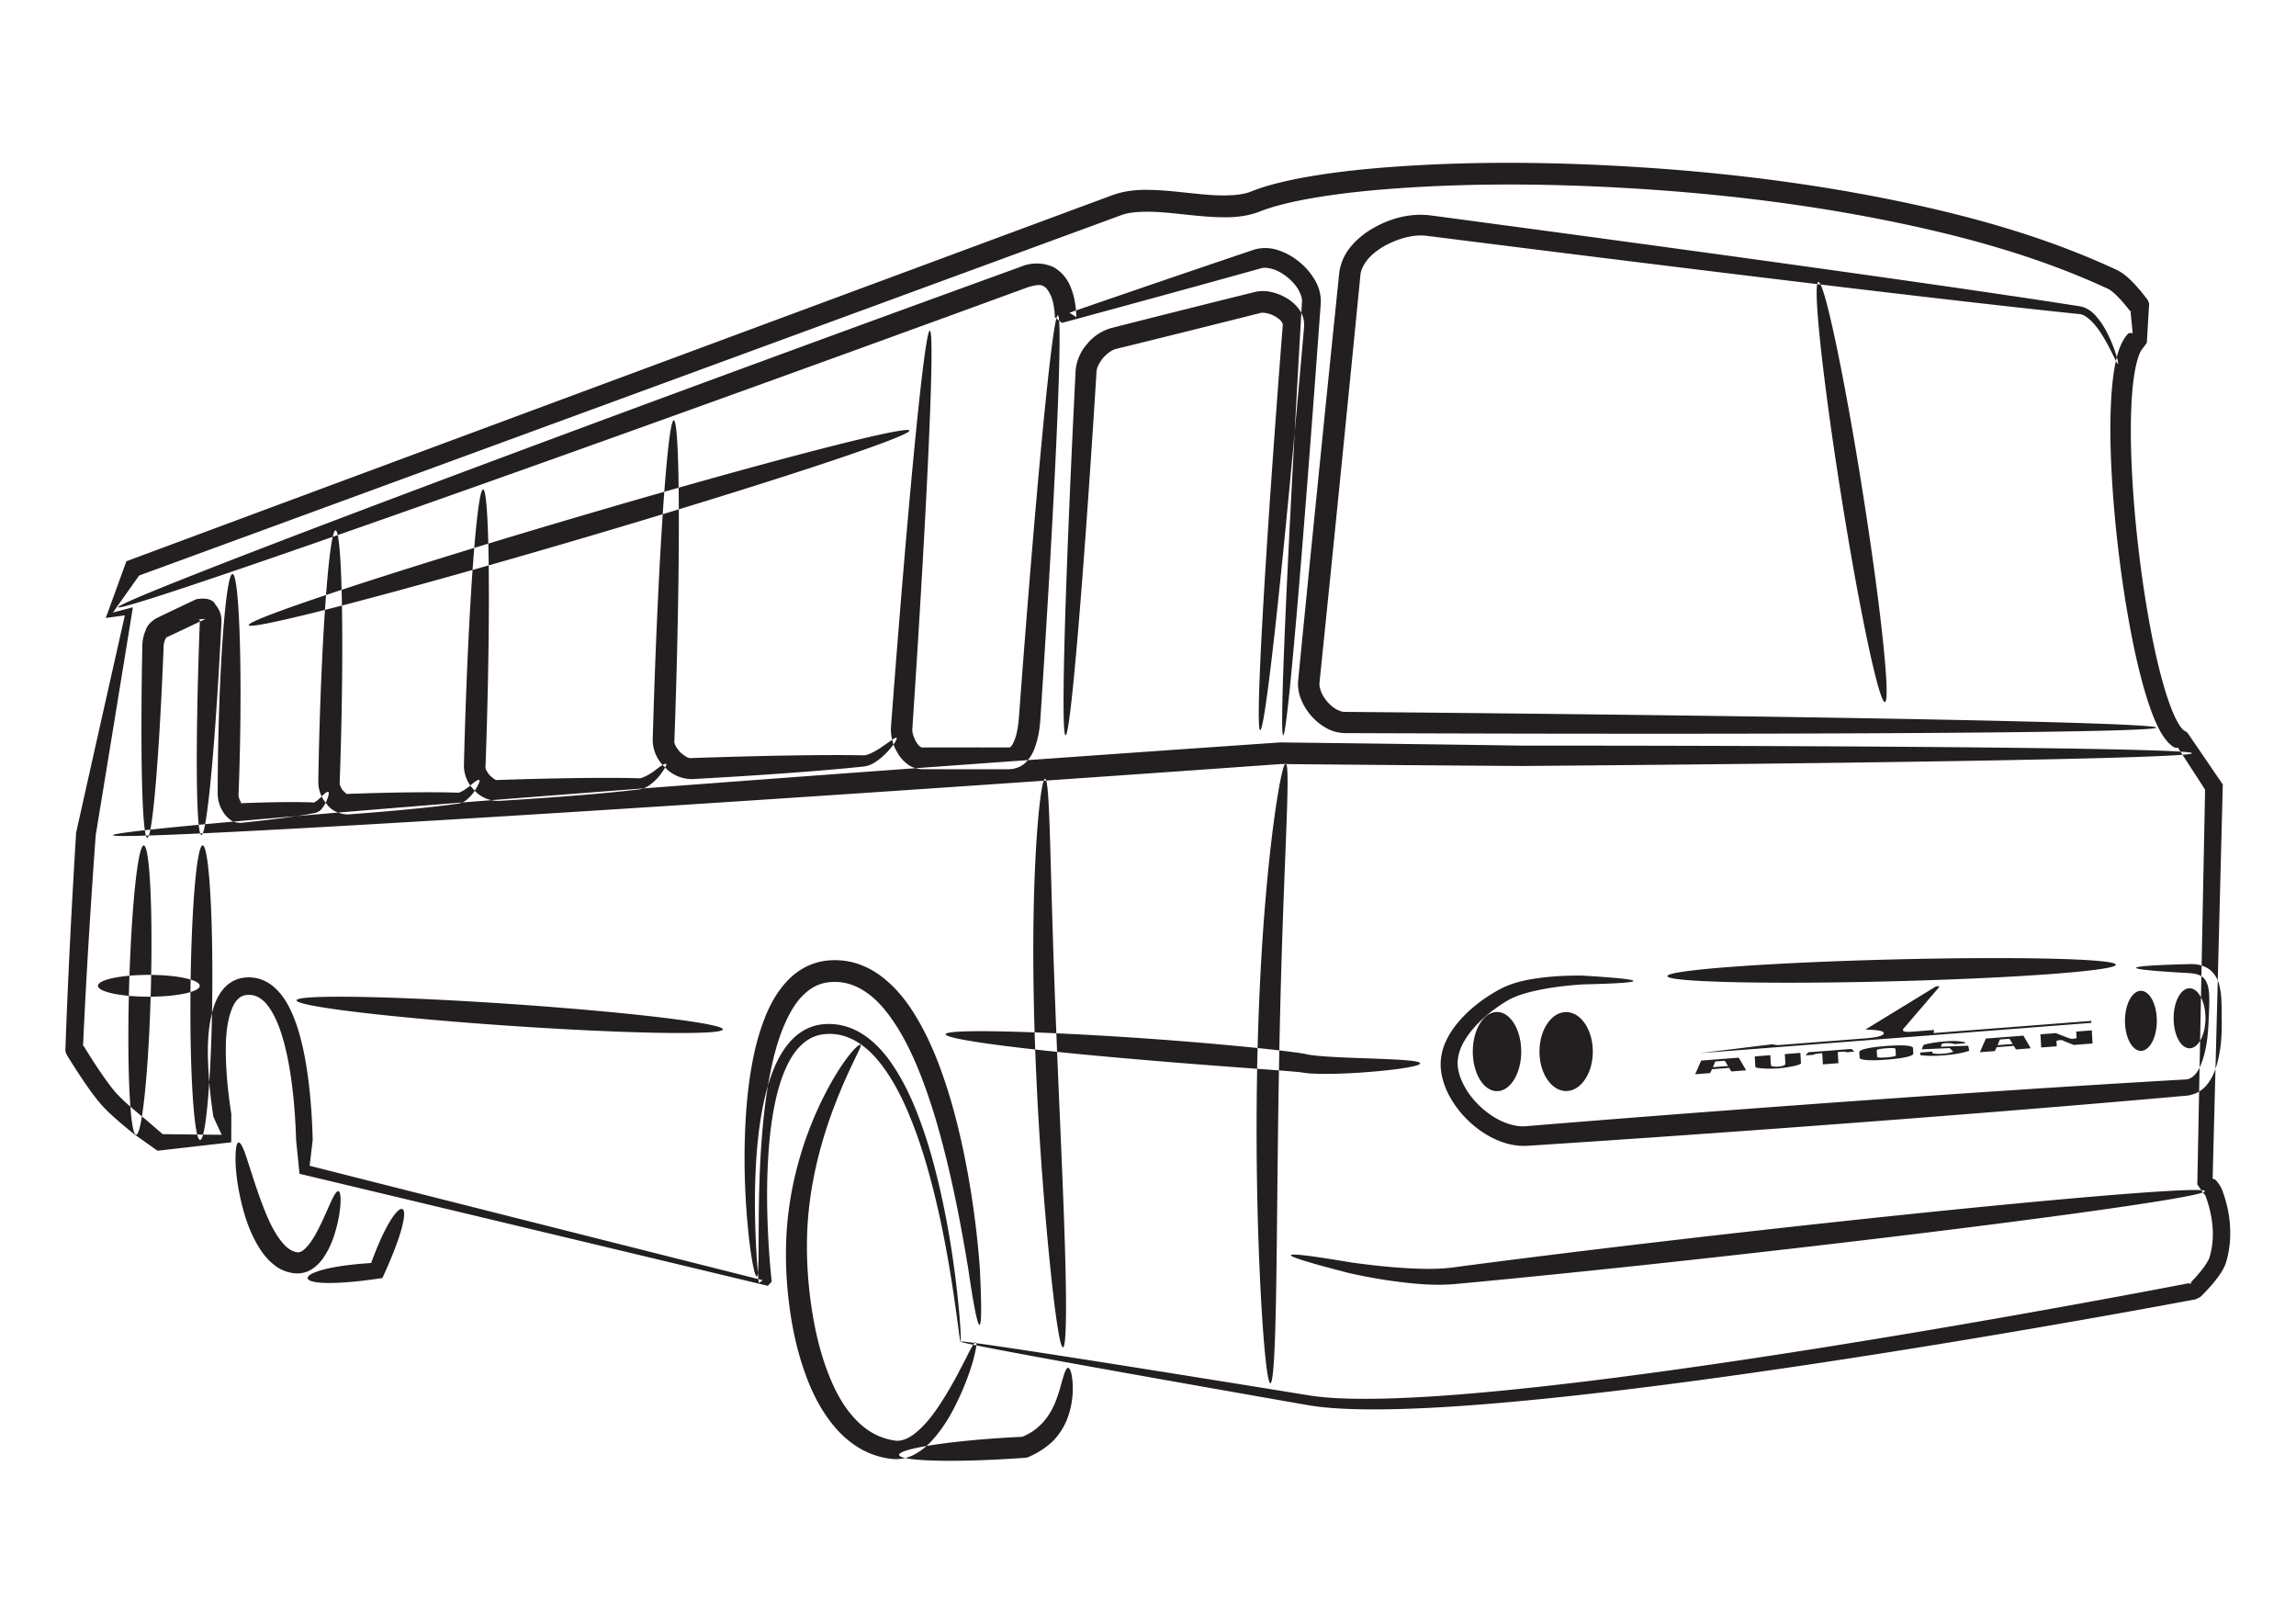 <svg xmlns="http://www.w3.org/2000/svg" viewBox="0 0 1052.4 744.09"><path d="M921.058 476.05l-4.372.338-1.066 2.589 6.928-.536-1.49-2.39zm2.013 3.262l-7.869.608-.843 1.774-6.86.53 2.743-6.271 17.218-1.332 3.379 5.799-6.794.525-.973-1.633m-132.495 6.828l-4.371.338-1.066 2.588 6.928-.536-1.49-2.39zm2.014 3.261l-7.869.609-.843 1.773-6.86.53 2.743-6.27 17.218-1.332 3.378 5.798-6.794.525-.973-1.633m102.74-7.375l-1.653-1.694-12.872.562.833-1.955c1.317-.58 5.461-1.356 10.506-1.724 5.046-.367 6.9.15 8.609.474l.025.43-5.045.39c-.504-.53-5.853-.72-5.802.153.005.09-.278 1.024-.278 1.024l12.54-.446.407 2.338c-4.84 1.582-9.953 1.954-12.981 2.166-2.698.188-6.2.251-9.402-.185l-.07-1.202 5.583-.431.038.657c.501.486 5.314.751 9.562-.557m-26.328 1.535c.09.38-.767.743-4.264 1.013-3.498.27-4.39.043-4.345-.347l-.162-2.79c-.09-.38.767-.743 4.265-1.013 3.497-.27 4.388-.043 4.344.348l.162 2.789zm7.999-.71l-.152-2.608c-.045-.77-2.661-1.616-12.413-.862-9.753.754-12.248 1.995-12.203 2.766l.151 2.608c.045.77 2.662 1.616 12.414.862s12.247-1.995 12.203-2.766m-51.495 4.415c.05.862-6.435 2.047-10.335 2.348-3.901.302-10.533.131-10.583-.73l-.276-4.74 7.13-.552.262 4.502c.036.62 1.548.871 3.387.73 1.838-.143 3.307-.625 3.271-1.245l-.262-4.502 7.13-.55.276 4.739m17.159-.028l-.297-5.103 1.21-.094c.875-.067 2.56-.152 2.782.195l3.632-.28-1.356-1.24-19.774 1.53-1.2 1.436 3.632-.28c.18-.38 1.86-.555 2.734-.622l1.21-.094.298 5.103 7.13-.551m92.596-13.22l.351 6.032 7.13-.551-.137-2.336c.045-.39 2.19-.693 3.023-.302.833.391-.203-.007-.203-.007l5.118 2.042 8.61-.666-.351-6.032-7.13.55.165 2.836c.024.408-2.189.693-3.362.26l-6.152-2.372-7.062.546m-156.24 8.641l33.273-4.076 2.456.402 40.22-3.11c6.86-.53 9.092-1.66 8.354-2.741-.74-1.082-6.154-1.256-8.317-1.27l31.967-19.558c.913-.572 2.278-.313 1.767.183l-15.944 18.59c-.89.935-1.228 2.1 3.21 1.757.676-.006 10.493-.811 10.493-.811l-.187 1.427 72.236-5.586.053.907-179.579 13.886M412.126 666.76c-.084-1.377 5.52-2.97 14.55-4.408 9.028-1.438 21.482-2.723 35.334-3.538 2.212-.13 4.394-.245 6.538-.345 2.984-1.231 5.611-2.841 7.65-4.807 2.298-1.995 4.103-4.42 5.485-6.864 1.476-2.559 2.477-5.169 3.273-7.583.796-2.414 1.384-4.632 1.907-6.482.524-1.85.979-3.334 1.423-4.343.443-1.009.873-1.547 1.302-1.534.428.014.83.576 1.185 1.641.354 1.066.663 2.636.832 4.668.169 2.032.201 4.53-.112 7.417a38.549 38.549 0 01-2.322 9.695 30.55 30.55 0 01-6.505 10.118c-3.3 3.163-7.41 5.781-11.944 7.614-2.19.166-4.427.323-6.702.467-14.238.904-27.23 1.177-36.623.867s-15.187-1.205-15.271-2.583zm-271.12-80.974c-.076-.686.716-1.434 2.162-2.16s3.545-1.427 6.121-2.054c2.577-.627 5.63-1.177 9.031-1.63 3.401-.454 7.149-.81 11.154-1.08.212-.015.425-.029.637-.042 1.352-3.68 2.713-7.093 4.07-10.15 1.357-3.058 2.71-5.762 4.005-7.998 1.295-2.235 2.532-4.003 3.612-5.153 1.08-1.15 2.004-1.683 2.632-1.421.629.262.898 1.299.794 2.991-.104 1.693-.583 4.042-1.41 6.898-.825 2.855-2 6.217-3.453 9.904s-3.184 7.698-5.084 11.82l-.723.109c-4.554.681-8.961 1.23-12.979 1.601-4.018.371-7.646.563-10.682.56-3.036-.003-5.48-.2-7.174-.577s-2.637-.932-2.714-1.618zm253.513-106.8c.023.039.058.045.056.07 0 .012-.005.037-.008.065-.009.077-.014.175-.07.32-.093.304-.247.72-.51 1.3-.515 1.16-1.33 2.842-2.407 5.077-2.086 4.343-5.07 10.649-8.266 18.799-2.976 7.606-6.143 16.797-8.675 27.338-2.531 10.541-4.421 22.435-4.72 35.227-.223 9.238.308 18.954 1.621 28.916a180.54 180.54 0 002.233 13.205c1.208 5.766 2.718 11.342 4.579 16.659 1.6 4.504 3.398 8.825 5.498 12.78s4.503 7.547 7.28 10.644c2.623 2.947 5.534 5.44 8.663 7.232a28.784 28.784 0 0010.455 3.578c1.616.297 3.493-.137 5.246-.884 2.188-.949 4.196-2.554 6.102-4.312 2.6-2.422 4.798-5.103 6.756-7.801 1.957-2.699 3.674-5.415 5.245-7.989 4.074-6.708 6.965-12.5 9.127-16.67 2.42-4.96 4.027-7.603 4.607-7.411h.003l.002.001c.572.213.069 3.248-1.366 8.661-1.335 4.584-3.5 10.871-7.072 18.288-1.347 2.819-2.909 5.84-4.83 8.942-1.922 3.102-4.204 6.287-7.06 9.356-2.102 2.276-4.676 4.512-7.937 6.235a17.789 17.789 0 01-9.765 2.037 36.801 36.801 0 01-13.866-4.135c-4.175-2.234-7.98-5.25-11.268-8.793-3.403-3.688-6.342-7.845-8.85-12.313-2.51-4.469-4.59-9.249-6.317-14.134-2.068-5.765-3.728-11.767-5.022-17.917a168.821 168.821 0 01-2.313-13.993c-1.31-10.482-1.705-20.756-1.234-30.527.667-13.61 3.13-26.096 6.348-36.987a164.961 164.961 0 0110.992-27.715c4.068-8.049 8.014-14.118 11.035-18.029 1.544-2 2.876-3.468 3.87-4.335.482-.42.917-.73 1.242-.87.13-.053.277-.099.39-.094.04.002.078.008.11.03.06.043.073.113.096.151zm-285.199 44.6c1.003-.159 2.43 2.835 4.053 8.08 1.55 4.59 3.412 10.867 6.004 17.973 1.06 2.87 2.193 5.866 3.515 8.83s2.835 5.893 4.717 8.608c.63.893 1.27 1.752 1.932 2.537.857 1.014 1.736 1.884 2.668 2.548 1.41 1.001 2.924 1.691 4.26 1.729.404.115 1.065-.11 1.743-.434.916-.458 1.819-1.372 2.769-2.424 1.29-1.469 2.368-3.117 3.337-4.803.97-1.686 1.83-3.408 2.643-5.06 2.056-4.238 3.578-7.938 4.835-10.612.706-1.503 1.318-2.681 1.853-3.481.279-.417.536-.73.773-.932a1.29 1.29 0 01.347-.22 1.68 1.68 0 00.278-.023c.042-.009.045-.017.046-.018 0 .001 0 .01.035.033.036.024.108.063.251.123.087.083.166.197.237.341.142.282.255.68.337 1.186.158.97.203 2.34.107 4.054-.168 3.047-.755 7.219-2.166 12.166-.528 1.9-1.193 3.956-2.107 6.108-.913 2.152-2.076 4.4-3.639 6.645a18.824 18.824 0 01-4.88 4.906c-1.909 1.312-4.335 2.142-7.11 2.156-3.599-.121-7.02-1.34-9.803-3.385a27.08 27.08 0 01-4.41-4.083 30.824 30.824 0 01-2.619-3.5c-2.27-3.471-3.976-7.026-5.317-10.479s-2.316-6.803-3.09-9.93c-1.988-7.87-2.775-14.675-2.965-19.64-.075-5.55.364-8.842 1.366-9zm879.286-55.747c0 7.596-3.268 13.753-7.298 13.754-4.031 0-7.299-6.158-7.299-13.754s3.268-13.753 7.299-13.753c4.03 0 7.298 6.158 7.298 13.753zm22.3-1.173c0 7.595-3.268 13.753-7.3 13.753-4.03 0-7.297-6.157-7.297-13.753s3.267-13.753 7.298-13.754c4.03 0 7.298 6.158 7.298 13.754zm-280.828 15.253c0 9.99-5.471 18.088-12.22 18.088-6.749 0-12.22-8.098-12.22-18.088s5.471-18.087 12.22-18.088c6.749 0 12.22 8.099 12.22 18.088zm-32.812 0c0 10.018-4.968 18.139-11.097 18.139-6.128 0-11.097-8.12-11.097-18.138 0-10.018 4.968-18.139 11.097-18.139s11.097 8.12 11.097 18.138zM591.69 575.224c.188-.887 10.357.404 27.937 3.39 7 .941 15.179 1.958 24.366 2.518 3.517.21 7.169.378 10.914.373 3.745-.005 7.583-.181 11.465-.71 36.29-4.814 83.027-10.516 134.044-16.262 115.76-13.038 209.956-21.393 210.266-18.65.308 2.743-93.386 15.55-209.146 28.587-51.021 5.746-97.856 10.583-134.303 13.96-4.338.399-8.504.42-12.48.248-3.976-.17-7.761-.534-11.345-.954-9.467-1.096-17.737-2.682-24.733-4.218-17.356-4.437-27.18-7.395-26.99-8.283zm-2.346-225.338c.686.072.91 4.097.814 11.306-.096 7.209-.502 17.602-1.007 30.428-.505 12.825-1.102 28.084-1.63 45.03s-.985 35.579-1.324 55.152c-.679 39.14-.815 74.657-1.27 100.391-.227 12.867-.528 23.287-.956 30.494-.427 7.208-.98 11.204-1.67 11.221-.69.018-1.451-3.944-2.22-11.128-.77-7.185-1.547-17.591-2.226-30.464-1.358-25.745-2.343-61.37-1.657-100.69.343-19.661 1.085-38.39 2.123-55.403 1.04-17.013 2.372-32.313 3.783-45.132 1.411-12.82 2.894-23.16 4.182-30.274 1.288-7.115 2.372-11.005 3.058-10.932zm-110.32 7.042c.689.028 1.184 3.702 1.57 10.307.387 6.605.673 16.141 1.004 27.909.332 11.768.714 25.767 1.23 41.31a5989.835 5989.835 0 001.914 50.577c.75 17.946 1.514 35.06 2.154 50.64.639 15.581 1.15 29.629 1.444 41.44.585 23.619.276 38.278-1.102 38.364-1.377.088-3.563-14.402-5.958-37.92-1.197-11.758-2.442-25.774-3.588-41.358a1603.302 1603.302 0 01-2.942-50.75c-.75-18.017-1.12-35.202-1.13-50.837-.01-15.635.34-29.72.913-41.538.574-11.819 1.364-21.373 2.174-27.96s1.627-10.211 2.316-10.183zM92.892 387.442c2.76.024 4.737 30.276 4.413 67.528-.324 37.251-2.827 67.463-5.586 67.44-2.76-.023-4.737-30.275-4.413-67.526.324-37.252 2.827-67.464 5.586-67.442zm-26.994 0c2.76.074 4.21 29.84 3.238 66.445-.972 36.602-4 66.251-6.758 66.178-2.76-.073-4.21-29.839-3.238-66.444.972-36.603 4-66.252 6.758-66.179zm48.12-100.933c-.78-2.648 66.415-24.777 149.988-49.395s152.033-42.448 152.811-39.802c.78 2.647-66.415 24.776-149.988 49.394S114.798 289.155 114.02 286.51zm36.462 76.444c.48.308.133 1.86-.949 4.487-.442.91-1.04 1.977-2.01 3.124-.478.748-1.458 1.643-3.426 2.086-7.69 1.436-19.452 2.996-33.661 4.458-2.305-.017-4.05-.628-5.072-1.579-1.314-1.018-2.298-2.145-2.971-3.248a15.571 15.571 0 01-2.611-8.619c.003-7.201.08-14.842.24-22.756.862-43.038 3.801-77.926 6.56-77.87 2.76.056 4.3 35.03 3.437 78.072-.159 7.913-.387 15.551-.672 22.747-.101 1.078.3 2.357.916 3.517.312.477.502.816.639.906.128-.072-.225-.022-1.108-.142 14.272-.573 26.137-.703 33.953-.376-.195.316.194-.019.857-.332.834-.53 1.57-1.215 2.244-1.83 1.888-1.995 3.154-2.953 3.634-2.644zm69.199-5.475c.439.37-.35 2.163-2.217 5.175-.756 1.06-1.735 2.28-3.152 3.515-.88.853-2.208 1.78-4.334 2.126-11.292 1.622-29.176 3.38-50.596 4.951-4.544-.164-7.96-2.254-9.666-4.85-2.235-2.514-3.78-6.01-3.824-10.124.098-6 .229-12.195.395-18.532 1.403-53.426 4.781-96.726 7.54-96.653 2.759.072 3.86 43.49 2.457 96.916-.167 6.337-.361 12.531-.579 18.528-.177 1.016.553 2.43 1.468 3.77 1.187.943 1.818 1.957 1.696 1.551 21.464-.77 39.433-.967 50.834-.583.397.207 1.183-.228 2.092-.645 1.218-.637 2.284-1.443 3.23-2.16 2.586-2.275 4.216-3.355 4.655-2.985zm85.657-7.39c.414.404-.73 2.373-3.23 5.675-1.012 1.168-2.296 2.501-4.062 3.806-1.173.925-2.784 1.893-5.123 2.207-14.26 1.741-37.21 3.634-64.502 5.278-4.74-.043-8.635-2.12-11.014-4.949-2.683-2.55-4.687-6.409-4.774-11.153.119-4.828.254-9.753.406-14.753 1.882-61.848 5.648-111.977 8.407-111.892 2.758.084 3.47 50.347 1.589 112.197-.152 5-.317 9.924-.492 14.75-.262 1.031.78 2.589 1.967 4.125 1.475 1.24 2.764 2.39 3.46 2.09 27.326-.928 50.353-1.201 64.713-.808.814.166 1.917-.342 3.066-.84 1.548-.727 2.894-1.632 4.072-2.436 3.167-2.509 5.104-3.699 5.518-3.295zM67.515 383.922c-2.394-.07-3.278-37.846-2.274-88.158a18.007 18.007 0 011.546-6.901c.38-1.59 1.85-3.67 4.8-5.49a2493.875 2493.875 0 0118.255-8.71c4.866-.968 8.01.275 8.884 2.412 1.913 2.176 2.892 4.955 2.784 7.892-2.694 55.157-6.65 97.826-9.199 97.714-2.549-.11-2.801-42.96-.716-98.143.029-.22-.155-.654-.355-.882-.639.418.105.007 2.887.03a2530.074 2530.074 0 01-18.286 8.644c.555-.682.636-.229-.058.574a8.555 8.555 0 00-.773 3.15c-1.98 50.283-5.101 87.94-7.495 87.869zm343.436-45.772a.23.23 0 01.067.117.518.518 0 01.01.169c-.01.129-.054.293-.132.49-.147.377-.418.878-.814 1.488-.702 1.08-1.796 2.514-3.376 4.181-1.25 1.324-2.816 2.825-4.916 4.262-1.44 1.04-3.343 2.115-5.981 2.43-17.318 1.867-45.325 3.941-78.534 5.769-5.193.007-9.62-2.262-12.505-5.426-3.099-2.8-5.492-7.12-5.589-12.465.133-4.79.279-9.656.437-14.584 2.333-72.932 6.467-132.05 9.225-131.963 2.759.088 3.103 59.35.77 132.282-.158 4.929-.324 9.794-.497 14.582-.313 1.4 1.065 3.345 2.615 5.212 1.873 1.612 3.758 3.003 5.112 2.717 33.24-1.147 61.32-1.585 78.735-1.273 1.179.144 2.586-.48 3.988-1.097 1.917-.904 3.562-1.997 4.985-2.963 1.785-1.214 3.179-2.248 4.218-2.948.588-.396 1.06-.686 1.42-.858.188-.09.345-.147.47-.169a.538.538 0 01.169-.007c.05.007.091.025.123.053zm73.943-193.651c2.454.172-1.08 79.889-8 184.607-.247 4.252-.872 8.809-2.508 13.382a18.3 18.3 0 01-3.856 6.552c-1.947 2.077-4.717 3.369-7.936 3.486a10234.704 10234.704 0 01-39.91-.015c-2.745-.096-5.102-1-6.877-2.41a16.986 16.986 0 01-4.325-4.947c-2.138-3.434-3.346-7.625-3.087-12.048 7.783-103.498 15.376-181.74 17.811-181.566 2.436.173-1.098 78.705-8.01 182.263-.19 1.918.59 4.163 1.772 6.257.602.925 1.18 1.696 1.788 2.097.473.273.852.505.93.408a10099.407 10099.407 0 0139.903-.013c.064.117.45-.145.766-.418.634-.539 1.12-1.686 1.714-3.086 1.218-3.157 1.68-6.807 1.999-10.632 7.75-104.658 15.367-184.09 17.82-183.917zm3.52 192.477c-2.27-.128-.221-70.634 4.597-166.928.354-4.825 2.38-9.128 5.267-12.403 2.72-3.325 6.545-6.071 11.246-7.348a10654.565 10654.565 0 0165.71-16.492c2.776-.62 5.36-.498 7.569.05a23.123 23.123 0 016.96 2.79 18.712 18.712 0 015.647 5.06c1.56 2.016 2.476 4.75 2.346 7.89-9.156 105.682-17.73 185.232-20.143 185.034-2.414-.198 2.13-80.08 10.371-185.837.14-.13-.188-.666-.561-1.33-.558-.833-1.557-1.59-2.739-2.335-1.25-.736-2.61-1.286-3.994-1.578-1.267-.21-2.348-.342-3.045-.093a10859.68 10859.68 0 01-65.74 16.37c-2.224.454-4.396 2.119-6.23 4.132-1.73 2.136-3.039 4.487-3.078 6.631-6.028 96.228-11.912 166.517-14.182 166.386zM54.163 278.292c-.945-2.593 166.918-66.148 374.695-141.86 13.191-4.808 26.228-9.548 39.076-14.212 4.266-1.8 9.763-2.206 15.108.273 3.972 2.342 6.498 5.789 7.78 9.267 1.268 3.16 1.948 6.36 2.262 9.435.115 1.056.192 2.124.228 3.2.01.308.017.626.018.954a465.21 465.21 0 00-3.178-2.086l-.002.055-.002.02c29.659-10.236 58.106-19.976 84.958-29.01a18.311 18.311 0 0110.907.386c3.639 1.197 6.862 3.097 9.601 5.377 2.818 2.298 5.283 5.11 7.135 8.363 1.744 2.939 2.83 6.545 2.648 10.456-8.587 118.558-15.383 198.184-17.22 198.065-1.838-.12 1.745-79.954 8.6-198.626.18-1.637-.578-3.589-1.633-5.55-1.24-2.162-3.04-4.117-5.137-5.818-2.078-1.64-4.347-2.975-6.718-3.687-2.059-.552-4.068-.836-5.515-.266-28.605 7.971-59.159 16.325-91.088 24.977v-.02l-.001-.059a634.69 634.69 0 01-3.178-2.52 25.436 25.436 0 00-.017-.667 33.023 33.023 0 00-.188-2.463c-.295-2.44-.762-4.751-1.616-6.763-.974-2.013-2.027-3.8-3.325-4.285-1.326-1.099-4.109-.476-7.016.338a31725.943 31725.943 0 01-39.058 14.26C224.51 221.543 55.113 280.888 54.171 278.293zm779.306-149.051c2.726-.432 11.773 42.331 20.196 95.454 8.422 53.124 13.045 96.59 10.319 97.022-2.726.432-11.774-42.331-20.196-95.455-8.422-53.123-13.045-96.589-10.32-97.021zm137.318 37.557c-.015.005-.031.003-.05-.004a.218.218 0 01-.057-.038 1.008 1.008 0 01-.146-.17 6.832 6.832 0 01-.413-.69c-.314-.581-.734-1.435-1.278-2.545-.942-1.92-2.234-4.615-4.13-7.865-1.45-2.474-3.192-5.314-5.7-7.92-.873-.865-1.818-1.734-2.83-2.418-1.012-.684-2.092-1.185-3.23-1.234-51.305-5.251-161.297-18.43-298.488-35.782-6.52-.905-13.635 1.151-19.965 4.646-3.009 1.74-5.745 3.804-7.748 6.309-1.74 2.22-3.042 4.718-3.2 7.122-3.284 33.4-6.735 68.097-10.317 103.688-2.845 28.28-5.66 55.987-8.42 82.925-.178 1.164.17 2.604.712 4.112.638 1.648 1.647 3.222 2.87 4.656 1.244 1.419 2.636 2.632 4.14 3.464 1.383.72 2.723 1.235 3.84 1.186 213.174 1.864 372.032 4.848 372.02 7.213-.016 2.366-158.898 3.347-372.079 2.52a17.827 17.827 0 01-8.547-2.398 25.468 25.468 0 01-6.768-5.563 26.108 26.108 0 01-4.605-7.453 18.623 18.623 0 01-1.381-8.725 46322.26 46322.26 0 0118.821-186.603c.566-4.776 2.608-8.992 5.405-12.304 3.028-3.63 6.687-6.436 10.52-8.554 7.694-4.414 16.825-6.789 25.93-5.664 137.078 18.284 246.78 33.648 297.723 41.68 1.845.338 3.383 1.107 4.678 2.039s2.343 2.027 3.203 3.099c2.596 3.101 4.207 6.216 5.46 8.887 1.658 3.517 2.654 6.395 3.282 8.468.364 1.198.597 2.134.72 2.788.066.347.1.616.107.804a.936.936 0 01-.013.225.215.215 0 01-.024.066.07.07 0 01-.037.032zM51.77 382.753c-.096-1.377 53.132-6.365 139.254-13.315s205.148-15.86 336.57-25.082c20.05-1.406 39.812-2.78 59.214-4.116 38.428.456 75.445.945 110.49 1.455 179.681.031 307.47 1.365 307.478 3.502.008 2.133-127.786 4.444-307.516 5.847-34.942-.235-71.845-.533-110.158-.893-19.382 1.386-39.13 2.785-59.17 4.192-131.322 9.217-250.302 17.008-336.49 22.15-86.18 5.142-139.576 7.636-139.673 6.26zm712.481 64.587c-.07-2.76 45.918-6.17 102.65-7.615 56.734-1.444 102.84-.377 102.908 2.382.07 2.76-45.918 6.17-102.65 7.615-56.734 1.444-102.839.377-102.908-2.382zm-15.54 2.22c-.014.72-8.405 1.245-23.45 1.578-5.631.416-12.178 1.008-19.343 2.453-2.61.54-5.299 1.146-7.945 1.974-2.646.83-5.249 1.88-7.637 3.372-5.716 3.504-11.452 7.915-16.064 13.686-2.028 2.55-3.82 5.308-4.927 8.29-.979 2.65-1.482 5.503-1.105 8.181.397 3.344 1.777 6.738 3.703 9.982 2.007 3.332 4.647 6.414 7.746 9.109 2.968 2.56 6.306 4.745 9.937 6.197 3.253 1.274 6.683 2.049 9.91 1.731 36.023-2.964 76.44-6.112 119.136-9.248 70.337-5.166 134.552-9.398 183.177-12.174 1.448.023 3.03-.912 4.195-2.148 1.55-1.63 2.556-3.976 3.443-6.453 1.015-2.945 1.652-5.964 2.076-8.97.424-3.006.636-5.999.762-8.912.126-3.294.324-6.368.34-9.256-.01-2.624-.079-4.994-.636-7.035-.493-1.728-1.276-3.255-2.411-4.09-1.515-1.324-3.87-1.686-6.112-1.87-15.676-.858-24.402-1.683-24.392-2.418.011-.735 8.757-1.305 24.452-1.705 2.656-.114 5.809.248 8.804 2.181 2.198 1.572 3.772 3.89 4.56 6.434.873 2.73 1.184 5.603 1.296 8.38.147 3.103.11 6.275.137 9.47.035 3.055-.046 6.265-.382 9.592-.337 3.326-.928 6.77-1.954 10.27-.842 2.983-2.18 6.174-4.548 9.08a13.638 13.638 0 01-9.085 4.875c-48.51 4.36-112.656 9.556-182.995 14.723-42.699 3.136-83.144 5.928-119.21 8.259-5.026.288-9.782-.794-13.947-2.611-4.634-1.992-8.717-4.767-12.207-7.95-3.67-3.322-6.777-7.158-9.16-11.333-2.335-4.045-3.949-8.56-4.436-13.252-.384-4.233.407-8.283 1.904-11.832 1.641-3.898 3.93-7.231 6.42-10.092 5.568-6.422 12.077-11.051 18.423-14.523 3.063-1.66 6.157-2.762 9.16-3.56 3.005-.8 5.918-1.293 8.66-1.666 3.834-.54 7.45-.84 10.827-1.008 3.377-.167 6.513-.202 9.395-.176 15.118.903 23.487 1.746 23.474 2.466zm-315.264 24.422c.169-2.262 33.238-1.713 78.359 1.046 9.777.62 20.122 1.349 30.821 2.204a1597.82 1597.82 0 0125.176 2.206c6.987.67 13.729 1.365 20.136 2.13 2.239.268 4.455.544 6.639.855 1.202.166 2.552.348 4.004.665 1.496.362 3.16.54 4.914.725 2.479.252 4.926.41 7.319.547 6.519.371 12.458.545 17.644.736 6.55.24 11.881.471 15.712.783 2.137.173 3.807.37 4.964.596.603.119 1.065.245 1.382.38.167.173.292.272.376.334a.44.44 0 00.097.1c.01.007.019.01.024.012l.01.002v.002a.064.064 0 00-.032.016.44.44 0 00-.087.11c-.077.07-.191.18-.34.37-.302.166-.751.337-1.341.513-1.133.336-2.784.687-4.907 1.04-3.805.631-9.129 1.277-15.716 1.822-5.208.432-11.22.822-17.932.943-2.462.045-5.041.052-7.738-.051-1.838-.062-3.853-.177-6.034-.55-.944-.162-2.06-.24-3.344-.365a451.857 451.857 0 00-6.503-.535c-6.367-.49-13.082-.967-20.072-1.485-8.07-.597-16.489-1.24-25.143-1.932a2946.183 2946.183 0 01-30.755-2.607c-45.004-3.981-77.787-8.354-77.618-10.613zm-86.59 110.999a.215.215 0 01-.09-.01.347.347 0 01-.092-.066 1.168 1.168 0 01-.198-.276c-.137-.246-.284-.618-.44-1.11-.308-.968-.649-2.405-1.007-4.281-.686-3.597-1.438-8.814-2.102-15.44a332.21 332.21 0 01-1.42-20.856 318.777 318.777 0 01.102-26.669c.377-8.114 1.111-16.819 2.635-25.943 1.252-7.556 3.06-15.5 6.162-23.443 2.391-6.241 5.811-12.68 11.18-18.104 2.318-2.314 5.055-4.347 8.18-5.885a28.442 28.442 0 019.976-2.738c4.046-.353 8.2.014 12.218 1.168a36.058 36.058 0 017.266 3.03 38.446 38.446 0 013.538 2.207c7.429 5.266 12.841 12.222 17.026 19.212 5.349 8.82 9.186 17.98 12.288 26.839 3.727 10.61 6.441 20.941 8.605 30.672 2.572 11.574 4.384 22.35 5.708 32.034a415.305 415.305 0 012.702 25.547c.842 16.612.863 26.228-.107 26.317h-.004c-.972.066-2.806-9.393-5.169-25.742-1.2-7.124-2.641-15.546-4.487-24.999-1.856-9.449-4.107-19.931-7.016-31.144-2.45-9.44-5.35-19.377-9.128-29.46-3.171-8.436-6.866-16.962-11.813-24.897-3.954-6.254-8.49-12.199-14.33-16.172a31.846 31.846 0 00-2.656-1.652c-1.69-.936-3.438-1.685-5.214-2.193-2.773-.814-5.72-1.08-8.603-.85-2.283.185-4.516.77-6.511 1.726-2.03.951-3.917 2.345-5.616 3.974-4.088 3.86-6.899 9.172-9.237 14.662-2.925 7.01-4.756 14.327-6.185 21.492-1.71 8.631-2.72 17-3.439 24.89-.862 9.484-1.282 18.247-1.516 26.098-.234 7.851-.282 14.792-.314 20.651-.035 6.597-.033 11.82-.133 15.459-.052 1.897-.13 3.362-.251 4.365-.061.51-.134.9-.219 1.168a1.182 1.182 0 01-.138.31.35.35 0 01-.077.083.217.217 0 01-.085.028zM135.946 458.44c.188-2.754 44.104-2.005 98.027 1.672s97.532 8.895 97.351 11.649c-.188 2.753-44.104 2.004-98.027-1.672s-97.532-8.896-97.351-11.65zm-91.03-6.662c0-2.76 10.443-5 23.31-5 12.869 0 23.312 2.24 23.312 5s-10.444 5-23.311 5c-12.868 0-23.312-2.24-23.312-5zm395.372 163.07c.135-.8 57.674 8.122 159.659 24.623 5.466.887 11.183 1.261 17.081 1.454 7.194.233 14.61.142 22.234-.122 17.74-.615 36.519-2.168 56.289-4.2 21.02-2.161 43.134-4.906 66.292-8.084 22.22-3.049 45.393-6.502 69.472-10.305 38.23-6.037 78.734-12.942 121.295-20.673a5352.829 5352.829 0 0038.24-7.084 3546.66 3546.66 0 0013.309-2.543l.705-.137-.812.478-.176.107-.044.027-.174.08-.44.195.267-.263a76.246 76.246 0 004.106-4.419c1.209-1.415 2.338-2.831 3.313-4.29.866-1.358 1.61-2.522 1.877-3.572 2.682-8.753 1.575-18.743-1.781-27.87-.051-.424-.732-1.083-1.57-2.172l-2.27-3.272c1.123-57.405 2.315-117.843 3.571-180.92-4.123-6.37-8.263-12.769-12.42-19.196-.993.076-1.724-.109-2.159-.451a13.609 13.609 0 01-2.792-2.479c-1.94-2.266-3.301-4.669-4.364-6.92-1.517-3.127-2.738-6.308-3.812-9.455-1.337-3.9-2.487-7.837-3.531-11.776-2.525-9.524-4.503-19.199-6.21-28.923-1.915-10.894-3.48-21.91-4.75-33.018-1.257-10.99-2.228-22.091-2.813-33.291-.514-9.809-.754-19.741-.369-29.763.158-4.104.428-8.25.91-12.422.385-3.364.92-6.81 1.788-10.279.603-2.528 1.498-5.267 3.021-7.988a14.784 14.784 0 012.374-3.152c.363-.163 1.014-.224 1.942-.09-.354-3.57-.71-7.143-1.068-10.721a324.307 324.307 0 01.375 1.288c-.07-.095-.141-.193-.216-.293a74.845 74.845 0 00-3.706-4.593c-1.203-1.368-2.408-2.652-3.665-3.782-1.193-1.017-2.157-1.866-3.024-2.21-16.184-7.525-33.131-13.705-50.592-18.894s-35.434-9.385-53.646-12.984c-37.851-7.462-76.862-12.025-116.518-14.313-34.15-1.965-68.754-2.354-103.484.03-13.03.897-26.03 2.164-38.874 4.315-4.986.835-9.917 1.796-14.75 3.008-3.803.96-7.492 2.024-10.956 3.415-5.599 2.154-11.324 2.698-16.63 2.62-6.031-.028-11.872-.65-17.53-1.254-5.183-.541-10.232-1.111-15.16-1.256a81.45 81.45 0 00-1.438-.03c-4.763-.005-9.281.23-13.06 1.7A543292.205 543292.205 0 0163.786 263.753a9573.324 9573.324 0 00-12.029 16.956l9.15-2.39A52567.457 52567.457 0 0143.87 382.763c-2.367 32.92-4.398 65.207-5.805 96.814l-.014-.072-.038-.197-.149-.76.314.52a309.296 309.296 0 005.157 8.196 202.957 202.957 0 005.111 7.513c1.606 2.228 3.177 4.345 4.868 6.207 1.833 2.038 3.944 3.96 6.152 5.917 2.43 2.146 4.936 4.226 7.482 6.278 2.543 2.201 5.081 4.397 7.615 6.587 9.077.107 18.098.204 27.064.29-1.279-2.741-2.55-5.48-3.813-8.214-1.217-7.968-2.093-15.984-2.398-24.014-.354-8.202-.203-16.811 2.199-25.183.905-3.299 2.445-6.746 5.053-9.749a15.235 15.235 0 014.287-3.35 14.71 14.71 0 015.442-1.561c2.207-.203 4.475.01 6.669.678a18.036 18.036 0 015.701 3.012c3.734 2.99 6.28 6.785 8.09 10.546 2.3 4.645 3.864 9.464 5.072 14.21 1.373 5.352 2.341 10.725 3.084 16.049 1.41 10.096 2.068 20.134 2.315 30.022a4260.79 4260.79 0 00-1.395 11.761c76.706 19.423 146.397 37.02 207.741 52.456a1.486 1.486 0 00-.122.083l-.355.241-1.39.948c-.034-.323-.065-.644-.096-.963a270.88 270.88 0 01-.326-3.627 385.451 385.451 0 01-.854-12.917c-.677-13.55-.71-26.737.136-39.447.484-7.29 1.269-14.448 2.522-21.396 1.184-6.598 2.805-13.071 5.24-19.156 2.089-5.283 4.935-10.391 9.004-14.449 1.853-1.834 3.987-3.398 6.345-4.552a21.89 21.89 0 017.652-2.1 27.89 27.89 0 0110.064.946c3.278.944 6.283 2.46 8.952 4.31 6.352 4.427 10.933 10.363 14.571 16.283 4.78 7.731 8.162 15.677 10.935 23.279 3.451 9.445 5.945 18.468 7.968 26.85 2.552 10.573 4.353 20.156 5.727 28.624a455.29 455.29 0 013.012 21.988c.822 7.27 1.28 12.891 1.52 16.775.129 2.07.193 3.647.207 4.718.008.551.002.968-.015 1.25a3.837 3.837 0 00-.065.325.466.466 0 00-.02.083l-.002.021v.007h-.001c-.001-.011-.003-.018-.005-.027a.448.448 0 00-.032-.08 3.602 3.602 0 00-.115-.31c-.06-.276-.133-.686-.218-1.23a254.032 254.032 0 01-.655-4.667c-.518-3.848-1.251-9.425-2.34-16.635-.924-6.116-2.09-13.41-3.678-21.795-1.588-8.385-3.594-17.861-6.337-28.288-2.175-8.264-4.8-17.126-8.347-26.337-2.86-7.418-6.263-15.09-10.952-22.405-3.603-5.586-7.899-11.06-13.6-14.847-2.363-1.58-4.96-2.855-7.711-3.596-2.693-.735-5.573-.964-8.438-.679-2.076.21-4.134.783-6.009 1.728-1.834.914-3.533 2.206-5.051 3.732-3.408 3.398-5.817 7.975-7.758 12.896-2.212 5.68-3.664 11.833-4.753 18.228-1.14 6.722-1.825 13.688-2.229 20.836-.703 12.464-.54 25.429.25 38.8.25 4.204.562 8.444.958 12.714a266.32 266.32 0 00.452 4.471 1980.849 1980.849 0 01-1.679 1.799l-.118.12a177176.23 177176.23 0 00-214.638-51.342c-.507-5.068-1.02-10.17-1.542-15.303-.301-9.653-.99-19.37-2.404-29.055-.748-5.119-1.687-10.201-2.995-15.173-1.176-4.427-2.57-8.724-4.558-12.632-1.651-3.139-3.473-6.018-5.892-7.787-1.002-.757-2.08-1.354-3.172-1.673-1.107-.346-2.35-.443-3.593-.332-.89.091-1.746.322-2.457.707-.706.356-1.38.922-1.994 1.597-1.504 1.58-2.444 3.984-3.27 6.631-2.053 6.92-2.054 14.647-1.769 22.59.316 7.603 1.192 15.27 2.397 22.974-.007 4.325-.019 8.668-.034 13.028-11.154 1.27-22.417 2.56-33.788 3.87l-10.555-7.478a228.07 228.07 0 01-7.86-6.542c-2.302-2.006-4.65-4.145-6.869-6.571-2.055-2.266-3.84-4.63-5.505-6.944a211.07 211.07 0 01-5.361-7.814 317.571 317.571 0 01-5.339-8.415l-.332-.545a3967.287 3967.287 0 00-.4-1.31l-.03-.097c1.121-32.652 2.861-66.023 4.934-100.055 7.27-32.58 14.721-65.791 22.338-99.583l-8.748 1.19c3.14-8.623 6.29-17.29 9.449-25.998A556086.428 556086.428 0 01510.139 89.344c5.64-2.006 11.36-2.448 16.658-2.318.536.008 1.07.02 1.603.037 5.47.169 10.768.754 15.91 1.303 5.676.592 11.176 1.195 16.512 1.201 4.722-.046 9.2-.351 12.893-1.906 4.07-1.616 8.185-2.818 12.235-3.825 5.175-1.293 10.366-2.306 15.53-3.166 13.294-2.215 26.616-3.514 39.84-4.411 35.255-2.397 70.274-1.983 104.737.039 40.037 2.344 79.492 7.014 117.836 14.629 18.43 3.651 36.696 7.952 54.516 13.292s35.192 11.721 51.861 19.49c2.273 1.117 4.027 2.494 5.397 3.797 1.625 1.48 3.087 3.031 4.437 4.586a84.212 84.212 0 014.441 5.56l.4 1.12.145.404-1.068 17.913a43.316 43.316 0 01-1.748 2.407c-.253.222-.52.633-.845 1.158-.9 1.478-1.474 3.414-2.058 5.574-.741 2.888-1.21 5.927-1.585 9.055-.458 3.855-.72 7.762-.883 11.7-.398 9.626-.185 19.278.291 28.912.545 10.986 1.471 21.901 2.678 32.73 1.221 10.944 2.73 21.781 4.578 32.483 1.655 9.565 3.549 18.991 5.959 28.185.996 3.798 2.072 7.533 3.308 11.17 1.007 2.952 2.078 5.795 3.363 8.443.98 1.957 1.894 3.698 3.025 4.942.4.428.702.751.943.883a15.89 15.89 0 011.583 1.034c5.442 7.97 10.847 15.889 16.216 23.756-1.612 62.939-3.169 123.273-4.658 180.603l1.276.536a15.453 15.453 0 013.113 4.759c3.922 10.431 5.013 22.141 1.798 32.98-.743 2.302-1.835 4.175-2.92 5.709-1.226 1.8-2.55 3.455-3.899 5.007a83.955 83.955 0 01-3.458 3.751 76.313 76.313 0 01-1.425 1.42l-.596.345-.233.134-.067.031-.267.125-1.17.547-.71.134-2.774.52c-3.54.661-7.068 1.313-10.583 1.958a5105.996 5105.996 0 01-38.336 6.88c-42.657 7.495-83.266 14.147-121.597 19.916-24.144 3.634-47.389 6.913-69.684 9.782-23.233 2.99-45.443 5.543-66.564 7.506-19.854 1.846-38.779 3.207-56.69 3.624-7.698.179-15.227.18-22.56-.146-5.996-.263-11.91-.734-17.649-1.735-101.74-17.827-159.029-28.255-158.892-29.054z" fill-rule="evenodd" fill="#231f20"/></svg>